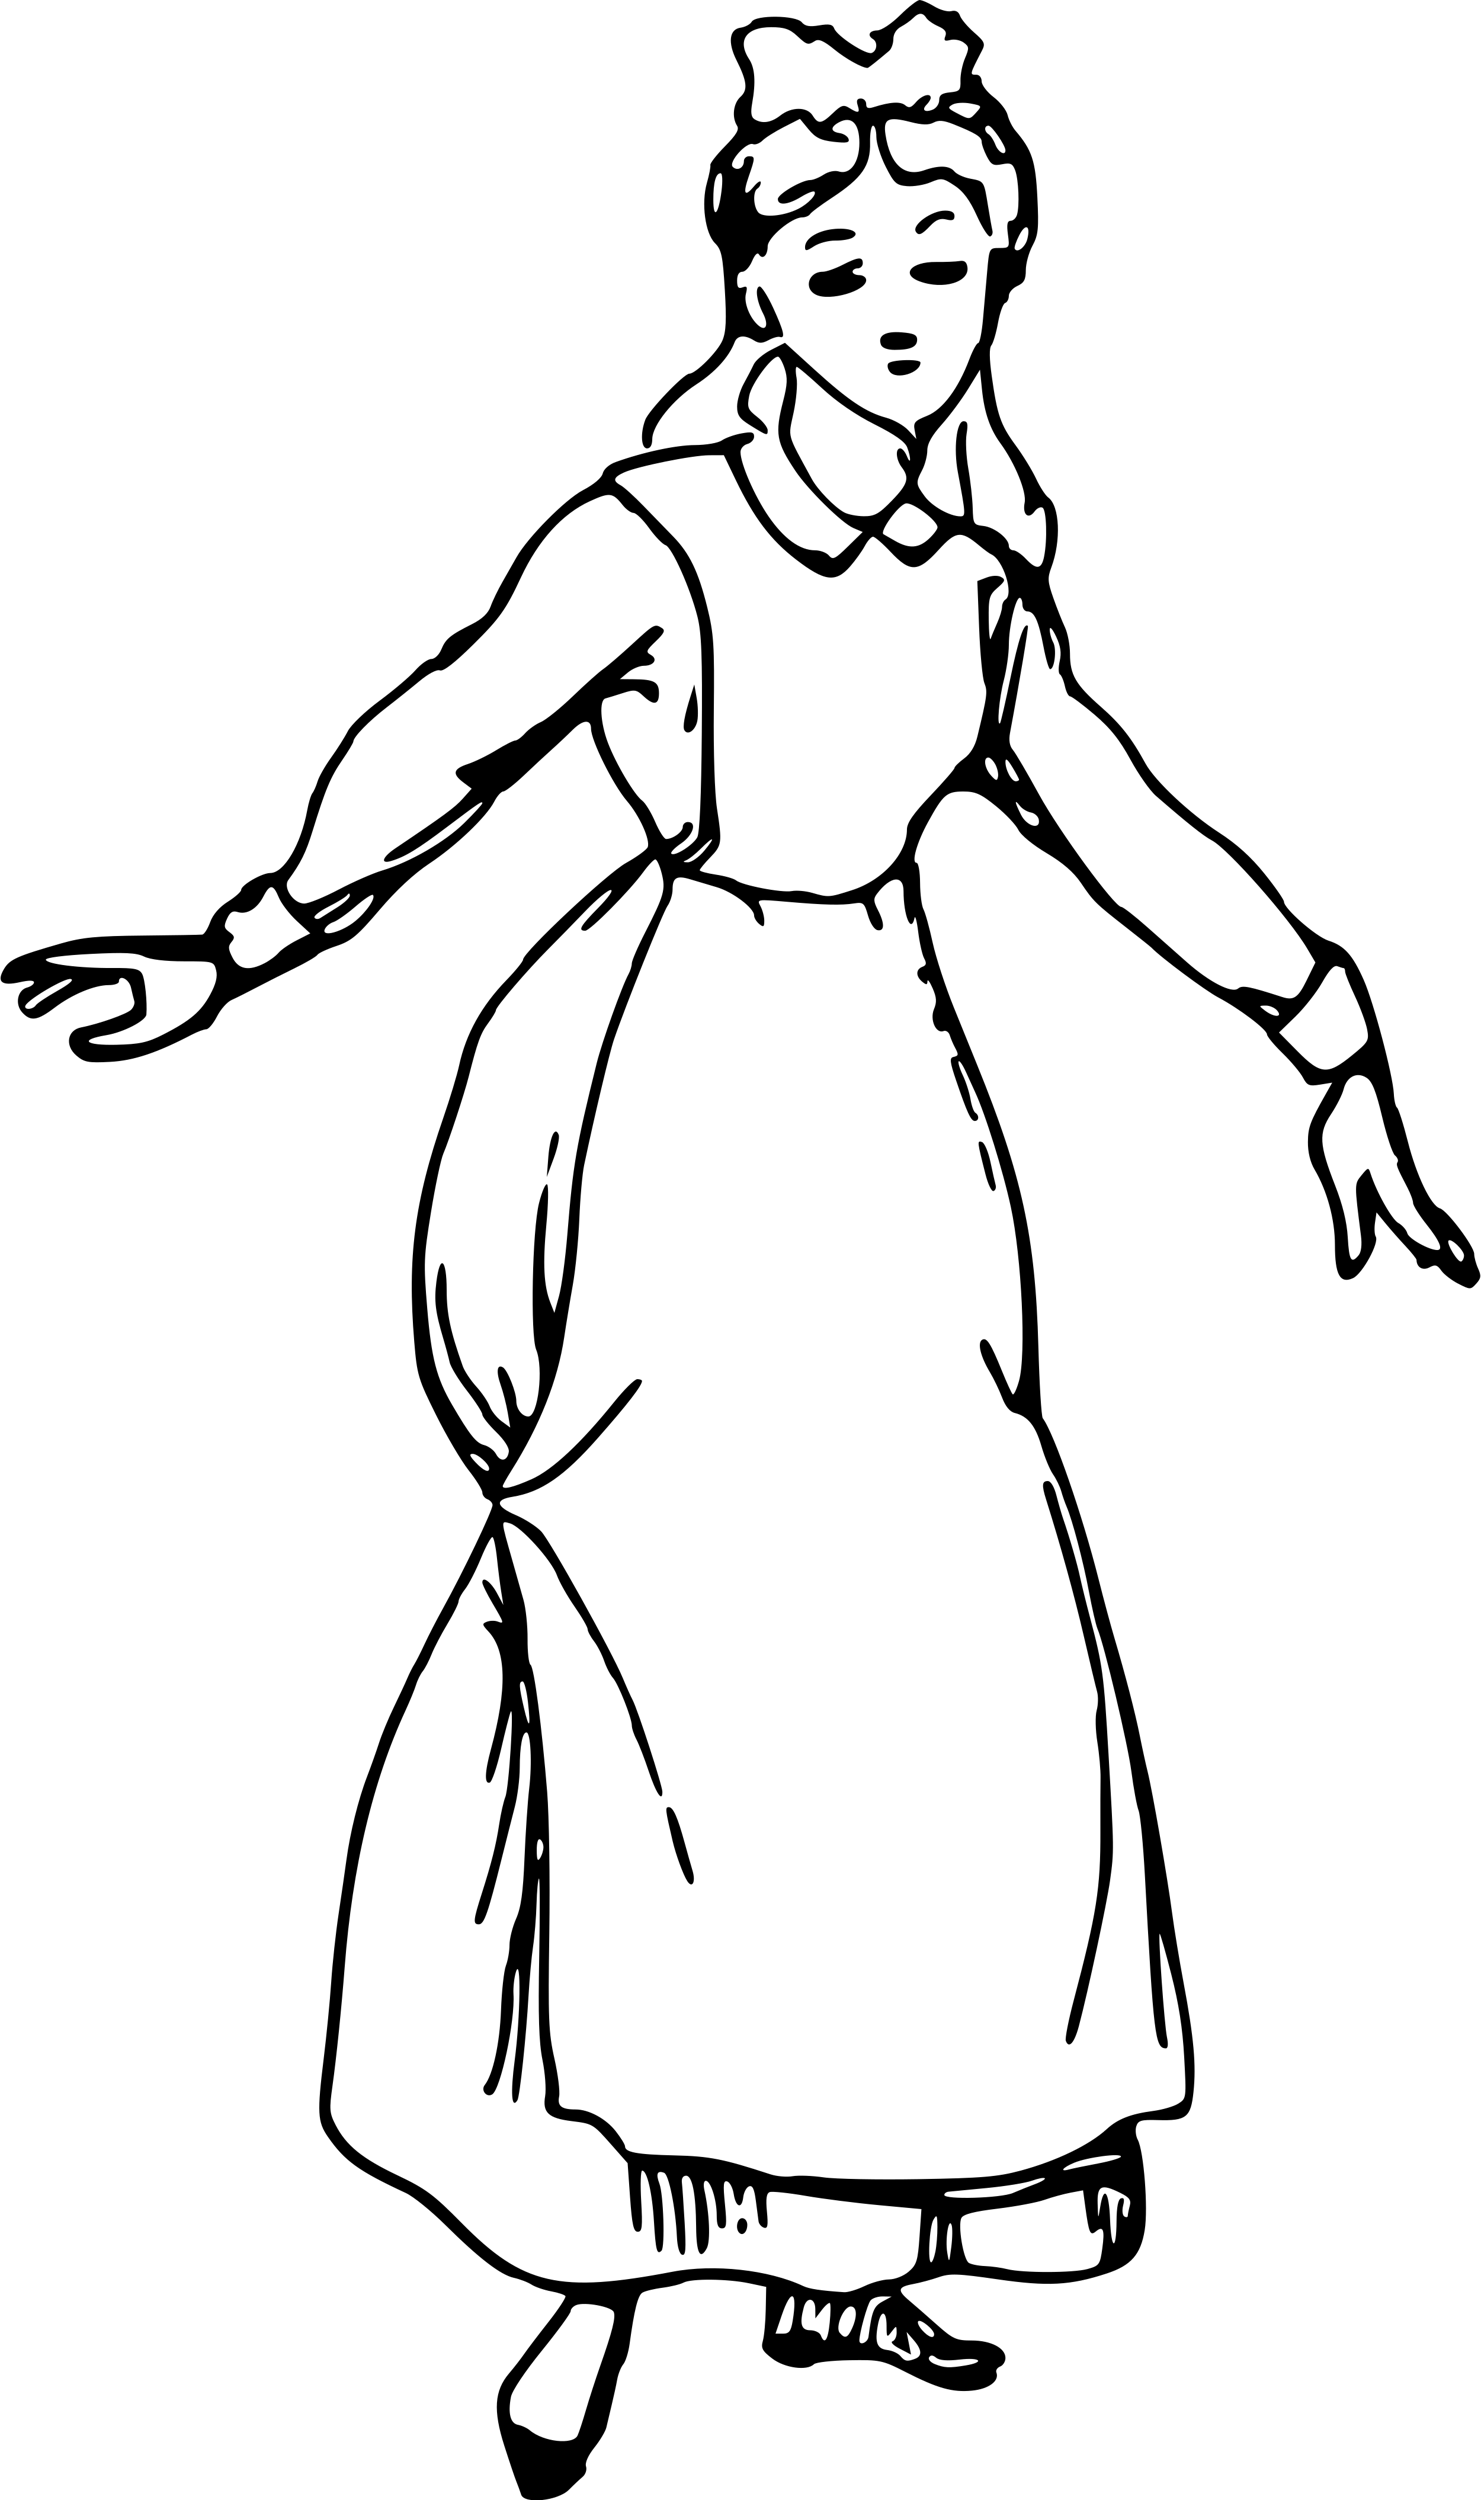 <?xml version="1.0" encoding="UTF-8" standalone="no"?>
<!-- Created with Inkscape (http://www.inkscape.org/) -->

<svg
   xmlns:dc="http://purl.org/dc/elements/1.1/"
   xmlns:cc="http://creativecommons.org/ns#"
   xmlns:rdf="http://www.w3.org/1999/02/22-rdf-syntax-ns#"
   xmlns:svg="http://www.w3.org/2000/svg"
   xmlns="http://www.w3.org/2000/svg"
   xmlns:sodipodi="http://sodipodi.sourceforge.net/DTD/sodipodi-0.dtd"
   xmlns:inkscape="http://www.inkscape.org/namespaces/inkscape"
   id="svg3336"
   version="1.1"
   inkscape:version="0.91 r13725"
   width="408.75"
   height="690"
   viewBox="0 0 408.75 690"
   sodipodi:docname="ComicCharacter338.svg">
  <defs
     id="defs3340" />
  <sodipodi:namedview
     pagecolor="#ffffff"
     bordercolor="#666666"
     borderopacity="1"
     objecttolerance="10"
     gridtolerance="10"
     guidetolerance="10"
     inkscape:pageopacity="0"
     inkscape:pageshadow="2"
     inkscape:window-width="1600"
     inkscape:window-height="837"
     id="namedview3338"
     showgrid="false"
     inkscape:zoom="0.97101449"
     inkscape:cx="204.375"
     inkscape:cy="345"
     inkscape:window-x="-8"
     inkscape:window-y="-8"
     inkscape:window-maximized="1"
     inkscape:current-layer="svg3336" />
  <path
     style="fill:#000000"
     d="m 143.836,688.474 c -0.313,-0.966 -0.913,-2.599 -1.334,-3.631 -0.421,-1.031 -1.92,-5.485 -3.33,-9.898 -3.087,-9.66 -2.722,-15.147 1.323,-19.907 1.406,-1.654 3.278,-4.062 4.161,-5.351 0.883,-1.289 3.902,-5.266 6.709,-8.837 2.807,-3.571 4.918,-6.793 4.692,-7.159 -0.227,-0.367 -1.999,-0.956 -3.938,-1.311 -1.939,-0.354 -4.376,-1.191 -5.415,-1.858 -1.039,-0.668 -3.231,-1.509 -4.871,-1.869 -3.694,-0.811 -9.691,-5.436 -18.943,-14.609 -3.911,-3.877 -8.798,-7.833 -10.86,-8.791 -13.077,-6.073 -16.891,-8.824 -21.547,-15.543 -2.845,-4.106 -2.98,-6.653 -1.139,-21.585 0.795,-6.445 1.725,-15.938 2.068,-21.094 0.343,-5.156 1.259,-13.594 2.037,-18.75 0.778,-5.156 1.754,-11.906 2.169,-15 1.01,-7.526 3.279,-16.674 5.696,-22.969 1.089,-2.836 2.579,-7.03 3.31,-9.319 0.732,-2.29 2.568,-6.719 4.082,-9.844 1.514,-3.124 3.196,-6.736 3.739,-8.025 0.543,-1.289 1.391,-2.977 1.885,-3.75 0.494,-0.773 1.778,-3.305 2.853,-5.625 1.075,-2.32 3.359,-6.75 5.075,-9.844 5.509,-9.935 13.679,-26.968 13.679,-28.52 0,-0.589 -0.633,-1.313 -1.406,-1.61 -0.773,-0.297 -1.406,-1.14 -1.406,-1.873 0,-0.733 -1.697,-3.481 -3.771,-6.105 -2.074,-2.624 -6.121,-9.493 -8.993,-15.265 -4.946,-9.94 -5.264,-11.009 -6.031,-20.279 -1.931,-23.322 0.067,-38.714 8.005,-61.694 1.847,-5.346 3.82,-11.873 4.384,-14.504 1.858,-8.665 6.163,-16.434 13.038,-23.531 2.528,-2.61 4.601,-5.166 4.608,-5.682 0.026,-2.027 23.152,-23.731 28.442,-26.692 3.004,-1.682 5.686,-3.643 5.96,-4.357 0.76,-1.981 -2.247,-8.651 -5.74,-12.732 -3.828,-4.473 -9.901,-16.706 -9.901,-19.946 0,-2.668 -2.184,-2.545 -5.038,0.283 -1.612,1.598 -4.25,4.08 -5.861,5.518 -1.612,1.437 -5.037,4.617 -7.613,7.066 -2.575,2.449 -5.148,4.453 -5.717,4.453 -0.569,0 -1.681,1.249 -2.471,2.776 -2.199,4.252 -10.533,12.213 -17.896,17.096 -4.302,2.853 -9.133,7.34 -13.769,12.791 -6.104,7.177 -7.829,8.625 -11.878,9.97 -2.605,0.865 -4.983,1.972 -5.285,2.461 -0.302,0.488 -3.154,2.161 -6.339,3.717 -3.185,1.556 -7.9,3.942 -10.478,5.301 -2.578,1.36 -5.675,2.911 -6.882,3.447 -1.207,0.536 -3.008,2.57 -4.003,4.52 -0.995,1.95 -2.328,3.549 -2.962,3.552 -0.634,0.003 -2.418,0.666 -3.965,1.474 -9.689,5.057 -16.091,7.186 -22.625,7.524 -6.019,0.311 -7.114,0.103 -9.282,-1.762 -3.206,-2.758 -2.49,-6.998 1.307,-7.745 4.986,-0.981 12.61,-3.672 13.814,-4.876 0.68,-0.68 1.079,-1.752 0.887,-2.382 -0.193,-0.63 -0.605,-2.305 -0.916,-3.723 -0.522,-2.381 -3.342,-3.766 -3.342,-1.641 0,0.516 -1.257,0.938 -2.794,0.938 -3.963,0 -10.113,2.565 -14.938,6.231 -4.755,3.612 -6.62,3.884 -8.953,1.306 C 4.056,277.123 4.825,273.24 7.49,272.544 8.527,272.272 9.375,271.634 9.375,271.125 c 0,-0.601 -1.367,-0.619 -3.899,-0.05 -5.05,1.135 -6.501,-0.089 -4.354,-3.672 1.588,-2.65 3.567,-3.534 15.753,-7.034 5.789,-1.663 9.763,-2.045 22.5,-2.164 8.508,-0.079 15.911,-0.2 16.452,-0.269 0.541,-0.069 1.523,-1.617 2.182,-3.44 0.761,-2.105 2.541,-4.163 4.876,-5.637 2.022,-1.277 3.677,-2.744 3.677,-3.261 0,-1.338 5.724,-4.654 8.04,-4.658 3.827,-0.007 8.488,-7.937 10.197,-17.347 0.375,-2.062 1.013,-4.172 1.42,-4.688 0.406,-0.516 1.055,-1.992 1.441,-3.281 0.386,-1.289 2.071,-4.242 3.743,-6.562 1.673,-2.32 3.744,-5.598 4.602,-7.284 0.864,-1.696 4.765,-5.434 8.733,-8.369 3.945,-2.917 8.403,-6.706 9.908,-8.42 1.505,-1.714 3.484,-3.116 4.4,-3.116 0.94,0 2.139,-1.146 2.755,-2.634 1.219,-2.942 2.428,-3.94 8.46,-6.982 2.831,-1.428 4.486,-3.004 5.162,-4.914 0.547,-1.547 2.047,-4.642 3.333,-6.877 1.286,-2.236 2.991,-5.228 3.788,-6.65 3.066,-5.467 13.479,-15.982 18.356,-18.535 3.026,-1.584 5.141,-3.377 5.453,-4.622 0.302,-1.204 1.756,-2.484 3.563,-3.136 7.504,-2.708 16.629,-4.668 21.828,-4.689 3.192,-0.013 6.455,-0.576 7.5,-1.295 1.017,-0.7 3.431,-1.563 5.365,-1.917 2.895,-0.53 3.516,-0.373 3.516,0.892 0,0.845 -0.844,1.757 -1.875,2.027 -1.031,0.27 -1.875,1.269 -1.875,2.221 0,3.244 3.924,12.228 7.785,17.823 4.183,6.062 8.623,9.29 12.779,9.29 1.454,0 3.186,0.653 3.849,1.452 1.057,1.274 1.701,0.965 5.259,-2.527 l 4.054,-3.979 -2.566,-1.091 c -3.176,-1.351 -12.524,-10.562 -16,-15.765 -5.294,-7.926 -5.699,-10.238 -3.379,-19.295 1.17,-4.566 1.25,-6.393 0.396,-8.982 -0.59,-1.787 -1.413,-3.25 -1.828,-3.25 -1.817,0 -7.324,7.48 -7.946,10.794 -0.61,3.25 -0.407,3.785 2.213,5.835 1.586,1.241 2.884,2.894 2.884,3.673 0,1.603 -0.1,1.574 -4.922,-1.425 -2.857,-1.777 -3.515,-2.741 -3.514,-5.141 8.1e-4,-1.625 0.815,-4.431 1.81,-6.236 0.995,-1.805 2.243,-4.213 2.773,-5.352 0.531,-1.139 2.689,-2.95 4.795,-4.025 l 3.831,-1.954 8.16,7.414 c 9.342,8.488 14.232,11.772 19.741,13.255 2.132,0.574 4.884,2.131 6.116,3.46 l 2.24,2.416 -0.462,-2.417 c -0.405,-2.119 0.019,-2.609 3.44,-3.978 4.288,-1.716 8.602,-7.494 11.658,-15.615 0.922,-2.449 2.015,-4.453 2.43,-4.453 0.415,0 1.013,-2.953 1.329,-6.562 0.316,-3.609 0.833,-9.516 1.149,-13.125 0.573,-6.549 0.58,-6.562 3.405,-6.562 2.761,0 2.818,-0.092 2.327,-3.75 -0.37,-2.756 -0.171,-3.75 0.751,-3.75 0.69,0 1.478,-0.738 1.751,-1.641 0.751,-2.475 0.451,-9.786 -0.504,-12.301 -0.706,-1.858 -1.3,-2.131 -3.626,-1.666 -2.39,0.478 -2.982,0.17 -4.199,-2.184 -0.779,-1.507 -1.417,-3.323 -1.417,-4.035 0,-1.344 -1.709,-2.401 -7.819,-4.838 -2.676,-1.067 -4.078,-1.18 -5.458,-0.442 -1.334,0.714 -3.128,0.669 -6.357,-0.159 -6.242,-1.6 -7.587,-0.909 -6.9,3.544 1.254,8.13 5.148,11.699 10.665,9.776 4.12,-1.436 6.98,-1.324 8.35,0.327 0.631,0.76 2.585,1.651 4.344,1.981 3.884,0.729 3.806,0.61 4.92,7.487 0.495,3.056 1.044,6.137 1.219,6.846 0.175,0.709 -0.103,1.441 -0.619,1.626 -0.516,0.185 -2.169,-2.389 -3.674,-5.722 -1.943,-4.302 -3.726,-6.715 -6.151,-8.319 -3.195,-2.114 -3.621,-2.173 -6.617,-0.914 -1.761,0.74 -4.688,1.221 -6.505,1.068 -2.962,-0.25 -3.57,-0.805 -5.882,-5.368 -1.418,-2.799 -2.578,-6.491 -2.578,-8.203 0,-1.712 -0.414,-3.113 -0.921,-3.113 -0.506,0 -0.873,2.1 -0.816,4.666 0.144,6.384 -2.198,9.751 -10.644,15.302 -2.942,1.934 -5.604,3.927 -5.915,4.43 C 223.269,59.588 222.279,60 221.379,60 c -2.891,0 -9.504,5.563 -9.504,7.995 0,2.512 -1.418,3.816 -2.408,2.215 -0.406,-0.658 -1.138,0.061 -1.895,1.86 C 206.895,73.681 205.687,75 204.889,75 c -0.939,0 -1.452,0.863 -1.452,2.444 0,1.862 0.36,2.306 1.511,1.864 1.224,-0.47 1.398,-0.131 0.918,1.783 -0.622,2.479 1.101,6.78 3.52,8.788 2.075,1.722 2.806,-0.297 1.219,-3.368 -1.759,-3.403 -2.264,-7.032 -1.038,-7.452 0.535,-0.183 2.279,2.52 3.875,6.007 2.928,6.398 3.388,8.461 1.766,7.92 -0.487,-0.162 -1.884,0.239 -3.105,0.893 -1.739,0.931 -2.61,0.944 -4.024,0.061 -2.554,-1.595 -4.598,-1.398 -5.329,0.514 -1.558,4.067 -5.354,8.247 -10.57,11.636 -6.419,4.171 -12.123,11.247 -12.157,15.083 -0.015,1.656 -0.526,2.578 -1.429,2.578 -1.643,0 -1.904,-4.193 -0.494,-7.903 0.993,-2.611 10.657,-12.722 12.159,-12.722 1.781,0 7.844,-6.093 9.134,-9.18 0.998,-2.39 1.151,-5.638 0.654,-13.944 -0.563,-9.424 -0.916,-11.097 -2.718,-12.899 -2.715,-2.715 -3.824,-11.021 -2.222,-16.632 0.638,-2.235 1.063,-4.448 0.945,-4.918 -0.119,-0.47 1.69,-2.79 4.02,-5.156 3.198,-3.248 4.018,-4.647 3.346,-5.708 -1.482,-2.342 -1.029,-6.172 0.941,-7.955 2.102,-1.903 1.844,-4.266 -1.111,-10.163 -2.42,-4.83 -1.957,-8.498 1.126,-8.925 1.289,-0.179 2.681,-0.917 3.093,-1.641 1.1,-1.93 12.202,-1.813 13.827,0.145 0.9,1.084 2.138,1.305 4.8,0.855 2.797,-0.472 3.713,-0.278 4.159,0.884 0.812,2.115 8.804,7.314 10.338,6.725 1.491,-0.572 1.708,-2.989 0.344,-3.832 -1.653,-1.021 -1.004,-2.342 1.172,-2.386 1.199,-0.024 3.929,-1.841 6.328,-4.211 2.32,-2.293 4.736,-4.172 5.368,-4.176 0.632,-0.004 2.458,0.788 4.057,1.761 1.599,0.973 3.714,1.557 4.699,1.3 1.182,-0.309 1.998,0.126 2.4,1.279 0.335,0.961 2.084,3.034 3.886,4.607 2.877,2.511 3.147,3.111 2.215,4.922 -3.514,6.821 -3.498,6.75 -1.531,6.75 0.773,0 1.406,0.822 1.406,1.827 0,1.005 1.482,2.958 3.294,4.34 1.812,1.382 3.554,3.618 3.873,4.97 0.319,1.352 1.299,3.301 2.18,4.332 4.555,5.337 5.531,8.314 6.026,18.385 0.425,8.637 0.251,10.352 -1.349,13.338 -1.01,1.884 -1.836,4.913 -1.836,6.731 0,2.615 -0.489,3.528 -2.344,4.373 -1.289,0.587 -2.344,1.809 -2.344,2.714 0,0.906 -0.463,1.801 -1.028,1.989 -0.566,0.189 -1.447,2.649 -1.958,5.469 -0.511,2.819 -1.341,5.623 -1.843,6.231 -0.595,0.719 -0.559,3.654 0.102,8.408 1.498,10.772 2.438,13.508 6.577,19.139 2.061,2.804 4.612,6.961 5.67,9.238 1.057,2.277 2.563,4.608 3.347,5.181 3.184,2.328 3.611,11.946 0.859,19.312 -1.088,2.912 -1.02,3.95 0.557,8.438 0.989,2.814 2.427,6.446 3.196,8.071 0.769,1.625 1.398,4.915 1.398,7.312 0,5.834 1.567,8.532 8.485,14.609 5.519,4.848 8.444,8.567 12.386,15.749 2.622,4.778 12.269,13.825 20.244,18.985 4.916,3.181 8.857,6.742 12.556,11.346 2.965,3.69 5.391,7.181 5.391,7.756 0,1.911 8.852,9.65 12.284,10.74 4.383,1.391 6.681,3.956 9.733,10.861 2.763,6.25 8.061,26.303 8.299,31.406 0.084,1.805 0.486,3.528 0.893,3.829 0.407,0.301 1.749,4.52 2.981,9.375 2.379,9.374 6.387,17.712 8.851,18.412 1.995,0.567 9.458,10.492 9.458,12.579 0,0.91 0.489,2.728 1.086,4.039 0.895,1.965 0.806,2.693 -0.506,4.143 -1.547,1.709 -1.687,1.711 -4.953,0.045 -1.849,-0.943 -3.967,-2.578 -4.706,-3.633 -1.109,-1.583 -1.685,-1.738 -3.283,-0.882 -1.826,0.977 -3.509,-0.002 -3.561,-2.072 -0.007,-0.315 -1.385,-2.039 -3.061,-3.832 -1.676,-1.793 -4.156,-4.614 -5.512,-6.269 l -2.465,-3.009 -0.416,2.835 c -0.229,1.559 -0.139,3.284 0.201,3.833 1.035,1.675 -3.671,10.295 -6.266,11.478 -3.599,1.64 -4.995,-0.926 -4.995,-9.183 0,-6.995 -2.137,-14.891 -5.633,-20.817 -1.178,-1.997 -1.85,-4.786 -1.822,-7.563 0.042,-4.128 0.572,-5.548 4.972,-13.326 l 1.736,-3.069 -3.383,0.549 c -2.984,0.484 -3.539,0.252 -4.708,-1.971 -0.729,-1.386 -3.257,-4.401 -5.619,-6.7 -2.362,-2.299 -4.294,-4.638 -4.294,-5.198 0,-1.326 -7.655,-7.125 -13.472,-10.206 -3.585,-1.899 -15.885,-11.067 -18.403,-13.718 -0.258,-0.271 -3.422,-2.8 -7.031,-5.62 -8.439,-6.593 -8.977,-7.123 -12.455,-12.271 -1.988,-2.942 -5.009,-5.56 -9.484,-8.219 -3.801,-2.258 -7.079,-4.96 -7.783,-6.414 -0.668,-1.382 -3.446,-4.328 -6.172,-6.546 -4.131,-3.362 -5.63,-4.034 -8.995,-4.034 -4.618,0 -5.574,0.827 -9.755,8.438 -3.094,5.632 -4.673,11.25 -3.161,11.25 0.515,0 0.948,2.501 0.963,5.559 0.015,3.057 0.436,6.327 0.936,7.266 0.5,0.939 1.644,5.082 2.542,9.207 0.898,4.125 3.513,12.141 5.811,17.812 2.299,5.672 5.208,12.844 6.466,15.938 12.418,30.555 16.062,47.336 16.897,77.812 0.282,10.312 0.827,19.172 1.211,19.688 3.161,4.245 10.952,26.725 15.434,44.531 1.363,5.414 3.293,12.586 4.289,15.938 3.089,10.394 5.799,20.832 7.061,27.188 0.665,3.352 1.632,7.781 2.149,9.844 1.324,5.286 5.505,29.405 6.744,38.906 0.571,4.383 2.029,13.242 3.239,19.688 2.771,14.761 3.46,22.418 2.683,29.845 -0.734,7.025 -1.968,7.999 -9.83,7.763 -4.61,-0.138 -5.447,0.101 -5.956,1.705 -0.326,1.026 -0.147,2.698 0.398,3.716 1.686,3.15 2.904,18.929 1.926,24.94 -1.1,6.76 -3.753,9.781 -10.531,11.993 -10.021,3.271 -16.192,3.601 -29.991,1.604 -11.05,-1.599 -13.251,-1.679 -16.357,-0.594 -1.974,0.69 -5.171,1.546 -7.105,1.902 -4.169,0.769 -4.381,1.725 -1.008,4.554 1.379,1.157 4.759,4.107 7.51,6.556 4.558,4.058 5.42,4.453 9.713,4.453 5.314,0 9.332,2.077 9.332,4.825 0,0.988 -0.657,2.049 -1.46,2.357 -0.803,0.308 -1.272,1.051 -1.042,1.65 0.895,2.334 -2.099,4.56 -6.731,5.005 -5.422,0.521 -9.482,-0.622 -18.423,-5.185 -6.254,-3.192 -6.978,-3.342 -15.407,-3.203 -4.864,0.08 -9.273,0.575 -9.797,1.099 -1.893,1.893 -8.061,1.06 -11.483,-1.55 -2.77,-2.113 -3.176,-2.879 -2.606,-4.922 0.371,-1.331 0.728,-5.221 0.794,-8.645 l 0.12,-6.225 -4.717,-0.995 c -5.865,-1.237 -15.995,-1.335 -18.122,-0.176 -0.877,0.478 -3.493,1.113 -5.813,1.413 -2.32,0.299 -4.806,0.91 -5.525,1.358 -1.244,0.775 -2.252,4.824 -3.516,14.131 -0.315,2.32 -1.101,4.852 -1.746,5.625 -0.645,0.773 -1.401,2.672 -1.679,4.219 -0.278,1.547 -0.966,4.711 -1.528,7.031 -0.562,2.32 -1.22,5.098 -1.462,6.173 -0.242,1.075 -1.722,3.567 -3.29,5.54 -1.755,2.208 -2.648,4.22 -2.325,5.238 0.293,0.922 -0.134,2.203 -0.966,2.898 -0.819,0.685 -2.494,2.263 -3.722,3.507 -3.064,3.104 -12.346,4.065 -13.219,1.369 z m 15.563,-16.287 c 0.375,-0.773 1.416,-3.938 2.314,-7.031 0.898,-3.094 2.672,-8.578 3.943,-12.188 3.331,-9.458 4.317,-13.373 3.746,-14.861 -0.567,-1.479 -7.935,-2.867 -10.333,-1.947 -0.863,0.331 -1.569,1.095 -1.569,1.697 0,0.602 -3.582,5.514 -7.96,10.915 -4.666,5.756 -8.191,11.03 -8.519,12.744 -0.865,4.525 -0.157,7.328 1.947,7.71 1.031,0.187 2.508,0.875 3.281,1.528 3.761,3.175 11.876,4.059 13.149,1.432 z m 107.086,-19.352 c 5.505,-0.91 4.115,-2.298 -1.626,-1.623 -3.411,0.401 -5.591,0.231 -6.479,-0.506 -0.921,-0.764 -1.529,-0.802 -1.95,-0.119 -0.337,0.545 0.364,1.383 1.557,1.861 2.665,1.069 4.005,1.13 8.498,0.387 z m -13.905,-1.842 c 2.012,-0.772 1.864,-2.534 -0.437,-5.186 l -1.92,-2.213 0.604,3.117 0.604,3.117 -3.137,-1.628 c -1.725,-0.895 -2.61,-1.806 -1.965,-2.024 0.645,-0.218 1.158,-1.31 1.142,-2.427 -0.029,-1.988 -0.059,-1.992 -1.406,-0.211 -1.29,1.706 -1.376,1.603 -1.376,-1.641 0,-4.343 -1.59,-4.525 -2.388,-0.273 -0.911,4.858 -0.262,6.619 2.562,6.946 1.376,0.16 3.006,0.898 3.622,1.641 1.24,1.494 1.907,1.622 4.096,0.782 z m -12.876,-6.071 c 0.911,-7.039 1.458,-8.42 3.853,-9.72 l 2.537,-1.377 -2.463,-0.037 c -1.355,-0.021 -2.876,0.49 -3.38,1.134 -0.901,1.151 -3.063,8.944 -3.063,11.04 0,1.518 2.308,0.564 2.516,-1.04 z m -10.706,-3.907 c 0.267,-2.707 0.292,-5.127 0.055,-5.377 -0.237,-0.25 -1.236,0.594 -2.22,1.875 l -1.79,2.33 -0.021,-2.578 c -0.025,-3.145 -2.37,-3.49 -3.18,-0.469 -1.221,4.557 -0.722,6.328 1.782,6.328 1.305,0 2.616,0.633 2.913,1.406 1.039,2.708 1.98,1.364 2.461,-3.516 z m 6.165,1.597 c 1.523,-3.344 1.361,-6.05 -0.364,-6.05 -1.964,0 -4.347,5.692 -3.041,7.266 1.429,1.723 2.19,1.451 3.405,-1.216 z m 22.65,1.596 c 0,-1.244 -3.691,-4.266 -4.375,-3.583 -0.337,0.337 0.152,1.46 1.089,2.494 1.769,1.954 3.286,2.457 3.286,1.089 z m -39.039,-3.661 c 1.387,-8.394 -0.428,-9.209 -3.077,-1.382 l -1.658,4.898 2.077,0 c 1.672,0 2.19,-0.686 2.658,-3.516 z m 19.82,-9.609 c 2.062,-0.996 5.098,-1.826 6.745,-1.843 1.723,-0.018 4.043,-0.934 5.464,-2.156 2.18,-1.875 2.53,-3.012 2.988,-9.689 l 0.518,-7.565 -11.608,-1.074 c -6.384,-0.591 -15.533,-1.751 -20.331,-2.579 -4.798,-0.828 -9.275,-1.293 -9.948,-1.035 -0.879,0.337 -1.092,1.85 -0.755,5.358 0.374,3.898 0.206,4.801 -0.833,4.455 -0.717,-0.239 -1.382,-1.032 -1.478,-1.762 -0.096,-0.731 -0.435,-3.311 -0.753,-5.733 -0.424,-3.228 -0.926,-4.271 -1.88,-3.905 -0.716,0.275 -1.432,1.624 -1.59,2.998 -0.391,3.383 -2.054,2.811 -2.633,-0.905 -0.258,-1.655 -1.056,-3.203 -1.774,-3.441 -1.073,-0.355 -1.188,0.756 -0.646,6.254 0.563,5.714 0.446,6.685 -0.804,6.685 -1.072,0 -1.463,-0.964 -1.463,-3.61 0,-4.268 -1.662,-9.515 -3.014,-9.515 -0.554,0 -0.718,1.083 -0.39,2.578 1.407,6.419 1.723,14.057 0.664,16.035 -1.829,3.418 -2.883,1.348 -2.94,-5.778 -0.074,-9.214 -1.053,-14.242 -2.774,-14.242 -0.842,0 -1.3,0.74 -1.162,1.875 0.126,1.031 0.469,6.032 0.762,11.113 0.426,7.385 0.286,9.157 -0.697,8.833 -0.752,-0.248 -1.313,-2.199 -1.443,-5.02 -0.361,-7.855 -2.209,-17.099 -3.519,-17.602 -1.901,-0.73 -2.339,0.274 -1.305,2.993 1.124,2.956 1.581,17.489 0.582,18.501 -1.258,1.275 -1.608,-0.077 -2.09,-8.067 -0.479,-7.959 -1.889,-14.033 -3.256,-14.033 -0.411,0 -0.531,3.797 -0.266,8.438 0.408,7.16 0.264,8.438 -0.954,8.438 -1.149,0 -1.57,-1.887 -2.113,-9.465 l -0.677,-9.465 -4.262,-4.832 c -5.359,-6.076 -5.291,-6.035 -11.265,-6.782 -6.351,-0.794 -8.002,-2.368 -7.236,-6.899 0.319,-1.89 -0.01,-6.368 -0.733,-9.95 -0.986,-4.889 -1.212,-12.006 -0.906,-28.545 0.224,-12.117 0.191,-21.817 -0.073,-21.555 -0.264,0.262 -0.564,3.426 -0.666,7.031 -0.102,3.605 -0.531,8.876 -0.955,11.712 -0.423,2.836 -0.986,8.953 -1.251,13.594 -0.631,11.079 -2.406,27.782 -3.066,28.85 -1.626,2.631 -1.941,-2.015 -0.749,-11.046 1.559,-11.809 1.798,-29.046 0.337,-24.366 -0.483,1.547 -0.787,4.289 -0.677,6.094 0.46,7.5 -3.519,26.256 -5.879,27.714 -1.553,0.96 -3.21,-1.137 -2.053,-2.597 2.27,-2.862 4.146,-11.482 4.487,-20.622 0.199,-5.341 0.809,-10.885 1.355,-12.321 0.546,-1.436 0.992,-4.006 0.992,-5.711 0,-1.706 0.814,-4.948 1.808,-7.205 1.37,-3.11 1.935,-7.168 2.332,-16.76 0.288,-6.961 0.871,-15.609 1.296,-19.219 0.825,-7.008 0.41,-15.469 -0.759,-15.469 -1.126,0 -1.838,3.763 -1.852,9.782 -0.007,3.06 -0.622,7.911 -1.367,10.781 -0.745,2.87 -2.409,9.437 -3.698,14.593 -3.7,14.799 -4.756,17.812 -6.239,17.812 -1.638,0 -1.533,-1.1 0.807,-8.438 2.733,-8.57 3.986,-13.56 4.829,-19.219 0.422,-2.836 1.187,-6.218 1.699,-7.516 1.006,-2.55 2.456,-25.705 1.471,-23.488 -0.327,0.737 -1.513,5.352 -2.635,10.256 -1.122,4.904 -2.538,9.083 -3.147,9.286 -1.504,0.501 -1.387,-2.899 0.317,-9.162 4.523,-16.627 4.298,-27.228 -0.69,-32.554 -1.745,-1.863 -1.788,-2.148 -0.406,-2.678 0.851,-0.326 2.179,-0.351 2.953,-0.054 1.903,0.73 1.827,0.457 -1.406,-5.027 -1.547,-2.624 -2.812,-5.208 -2.812,-5.744 0,-1.921 2.376,-0.177 4.071,2.988 l 1.727,3.225 -0.6,-3.75 c -0.33,-2.062 -0.851,-6.188 -1.157,-9.167 -0.306,-2.979 -0.85,-5.599 -1.21,-5.821 -0.36,-0.222 -1.803,2.393 -3.207,5.812 -1.404,3.419 -3.37,7.256 -4.37,8.526 -0.999,1.27 -1.817,2.805 -1.817,3.41 0,0.605 -1.382,3.396 -3.071,6.202 -1.689,2.806 -3.657,6.578 -4.373,8.382 -0.716,1.805 -1.816,3.914 -2.443,4.688 -0.628,0.773 -1.461,2.461 -1.851,3.75 -0.391,1.289 -1.688,4.453 -2.882,7.031 -9.076,19.588 -14.673,43.163 -16.804,70.781 -0.884,11.46 -2.305,25.291 -3.379,32.903 -0.912,6.461 -0.83,7.462 0.88,10.781 2.908,5.644 7.342,9.247 17.049,13.855 7.836,3.719 9.977,5.313 17.812,13.263 16.785,17.03 26.87,19.347 58.125,13.358 11.44,-2.192 26.567,-0.53 36.094,3.966 1.651,0.779 4.804,1.251 11.25,1.683 1.031,0.069 3.562,-0.689 5.625,-1.686 z m -34.557,-14.713 c -1.159,-1.159 -0.584,-4.037 0.807,-4.037 0.773,0 1.406,0.819 1.406,1.82 0,1.957 -1.236,3.195 -2.213,2.217 z m 96.112,10 c 3.232,-0.898 3.468,-1.226 4.081,-5.68 0.715,-5.199 0.262,-6.39 -1.785,-4.691 -1.564,1.298 -1.915,0.477 -2.906,-6.804 l -0.619,-4.544 -3.445,0.646 c -1.894,0.355 -5.132,1.242 -7.195,1.972 -2.062,0.729 -7.892,1.826 -12.954,2.438 -6.534,0.789 -9.429,1.535 -9.98,2.572 -1.037,1.953 0.525,11.424 2.043,12.388 0.662,0.42 2.68,0.82 4.484,0.889 1.805,0.069 4.547,0.447 6.094,0.841 4.223,1.075 18.277,1.058 22.18,-0.026 z m -41.985,-4.779 c 0.322,-1.611 0.573,-4.67 0.557,-6.797 -0.025,-3.359 -0.169,-3.624 -1.1,-2.02 -1.121,1.932 -1.646,11.747 -0.629,11.746 0.322,-10e-5 0.85,-1.319 1.172,-2.93 z m 4.468,-7.383 c -0.818,-2.218 -1.793,3.983 -1.197,7.609 0.497,3.026 0.549,2.956 1.119,-1.515 0.328,-2.578 0.364,-5.32 0.079,-6.094 z m 45.53,-1.09 c 0.027,-3.867 0.445,-5.997 1.228,-6.258 0.848,-0.283 1.015,0.292 0.583,2.013 -0.332,1.325 -0.181,2.67 0.336,2.99 0.518,0.32 0.947,0.24 0.954,-0.177 0.007,-0.417 0.254,-1.659 0.55,-2.759 0.423,-1.575 -0.109,-2.322 -2.501,-3.516 -5.365,-2.676 -6.518,-2.144 -6.366,2.938 0.133,4.449 0.134,4.45 0.703,0.906 0.987,-6.138 2.43,-4.364 2.719,3.343 0.324,8.603 1.735,9.012 1.794,0.52 z m -28.584,-7.738 c 1.693,-0.731 4.463,-1.842 6.156,-2.47 1.692,-0.628 2.874,-1.344 2.626,-1.592 -0.248,-0.248 -1.844,0.055 -3.546,0.673 -1.702,0.618 -7.313,1.528 -12.47,2.021 -5.156,0.493 -9.902,0.95 -10.547,1.016 -0.645,0.065 -1.172,0.47 -1.172,0.9 0,1.341 15.623,0.889 18.953,-0.547 z m 2.113,-6.166 c 9.85,-2.655 18.956,-7.046 23.759,-11.456 3.059,-2.809 6.632,-4.206 12.831,-5.015 2.578,-0.337 5.697,-1.249 6.931,-2.026 2.226,-1.403 2.239,-1.504 1.623,-12.789 -0.438,-8.018 -1.488,-14.768 -3.559,-22.872 -1.616,-6.324 -3.064,-11.372 -3.218,-11.218 -0.448,0.448 1.307,25.223 2.024,28.575 0.394,1.845 0.281,3.047 -0.288,3.047 -2.992,0 -3.39,-3.272 -5.815,-47.812 -0.463,-8.508 -1.243,-16.523 -1.732,-17.812 -0.489,-1.289 -1.385,-6.141 -1.989,-10.781 -1.007,-7.733 -7.47,-34.951 -9.35,-39.375 -0.438,-1.031 -1.506,-5.672 -2.373,-10.312 -1.546,-8.274 -4.56,-19.727 -6.168,-23.438 -0.447,-1.031 -1.105,-2.93 -1.463,-4.219 -0.358,-1.289 -1.384,-3.398 -2.281,-4.688 -0.897,-1.289 -2.335,-4.788 -3.197,-7.776 -1.615,-5.602 -3.751,-8.255 -7.357,-9.138 -1.344,-0.329 -2.577,-1.83 -3.495,-4.256 -0.78,-2.061 -2.299,-5.22 -3.374,-7.02 -2.587,-4.327 -3.489,-8.083 -2.143,-8.916 1.27,-0.785 2.378,0.959 5.513,8.676 1.293,3.184 2.606,6.044 2.918,6.355 0.311,0.311 1.103,-1.354 1.76,-3.7 2.014,-7.194 0.743,-34.063 -2.272,-48.035 -2.139,-9.911 -7.034,-25.65 -9.847,-31.66 -0.483,-1.031 -1.594,-3.472 -2.47,-5.424 -0.876,-1.952 -1.803,-3.338 -2.061,-3.08 -0.258,0.258 0.249,1.982 1.127,3.831 0.878,1.849 1.833,4.828 2.124,6.619 0.291,1.791 0.893,3.482 1.34,3.757 1.123,0.694 1.019,2.266 -0.15,2.266 -1.072,0 -2.133,-2.307 -5.176,-11.25 -1.671,-4.91 -1.822,-6.153 -0.781,-6.397 1.528,-0.358 1.567,-0.614 0.423,-2.756 -0.478,-0.895 -1.095,-2.359 -1.371,-3.253 -0.276,-0.894 -1.046,-1.416 -1.711,-1.161 -2.112,0.81 -3.846,-3.14 -2.648,-6.032 0.815,-1.967 0.736,-3.23 -0.361,-5.758 -0.772,-1.781 -1.421,-2.658 -1.441,-1.951 -0.029,1.037 -0.309,1.06 -1.443,0.12 -1.816,-1.507 -1.797,-3.399 0.04,-4.105 1.108,-0.425 1.222,-0.974 0.489,-2.345 -0.527,-0.985 -1.263,-4.26 -1.635,-7.28 -0.372,-3.019 -0.834,-4.751 -1.026,-3.849 -0.942,4.433 -3.024,-0.649 -3.024,-7.383 0,-4.621 -3.6,-4.254 -7.371,0.753 -0.967,1.284 -0.915,2.095 0.28,4.407 1.923,3.719 1.886,5.958 -0.091,5.573 -0.896,-0.174 -2.012,-1.894 -2.629,-4.053 -0.986,-3.449 -1.294,-3.716 -3.834,-3.322 -3.56,0.552 -8.279,0.436 -18.572,-0.455 -8.228,-0.713 -8.3,-0.7 -7.266,1.233 0.575,1.074 1.045,2.875 1.045,4.004 0,1.717 -0.229,1.861 -1.406,0.884 -0.773,-0.642 -1.406,-1.705 -1.406,-2.361 0,-2.043 -5.918,-6.509 -10.325,-7.791 -2.313,-0.673 -5.575,-1.644 -7.247,-2.157 -3.764,-1.154 -4.927,-0.497 -4.927,2.781 0,1.402 -0.623,3.439 -1.385,4.526 -1.306,1.865 -11.667,27.71 -14.783,36.877 -1.237,3.639 -5.369,21.026 -8.243,34.688 -0.488,2.32 -1.082,8.975 -1.32,14.789 -0.238,5.813 -1.05,14.04 -1.806,18.281 -0.756,4.241 -1.824,10.744 -2.374,14.45 -1.753,11.812 -6.721,24.344 -14.601,36.827 -1.299,2.058 -2.362,3.961 -2.362,4.229 0,1.051 2.815,0.383 7.937,-1.882 5.734,-2.536 13.673,-9.96 22.871,-21.386 2.764,-3.434 5.612,-6.244 6.328,-6.244 0.716,0 1.302,0.226 1.302,0.502 0,1.287 -3.972,6.424 -12.14,15.701 -9.383,10.656 -15.709,15.006 -23.672,16.28 -4.887,0.781 -4.505,2.685 1.015,5.059 2.518,1.083 5.655,3.099 6.971,4.479 2.5,2.621 19.517,33.207 22.532,40.497 0.955,2.31 2.167,5.016 2.694,6.014 1.45,2.747 8.226,23.653 8.226,25.379 0,3.004 -1.771,0.317 -3.791,-5.752 -1.134,-3.408 -2.641,-7.305 -3.349,-8.662 -0.708,-1.356 -1.29,-3.099 -1.293,-3.872 -0.009,-2.129 -3.732,-11.519 -5.228,-13.186 -0.724,-0.807 -1.811,-2.916 -2.416,-4.688 -0.605,-1.771 -1.875,-4.226 -2.824,-5.456 -0.949,-1.23 -1.726,-2.706 -1.726,-3.281 -6.7e-4,-0.575 -1.635,-3.398 -3.631,-6.274 -1.996,-2.876 -4.182,-6.756 -4.857,-8.623 -1.51,-4.176 -9.92,-13.462 -12.968,-14.32 -2.539,-0.715 -2.569,-1.159 0.703,10.36 1.025,3.609 2.396,8.461 3.045,10.781 0.649,2.32 1.156,7.172 1.126,10.781 -0.03,3.609 0.337,6.812 0.814,7.117 0.985,0.629 3.127,16.988 4.593,35.07 0.543,6.703 0.81,24.211 0.593,38.906 -0.352,23.845 -0.201,27.576 1.403,34.688 0.988,4.383 1.578,9.091 1.31,10.462 -0.523,2.677 0.644,3.6 4.551,3.6 3.659,0 8.356,2.543 11.053,5.985 1.418,1.809 2.578,3.689 2.578,4.177 0,1.666 3.279,2.272 13.594,2.513 9.805,0.229 13.469,0.951 26.564,5.231 1.719,0.562 4.462,0.794 6.094,0.515 1.632,-0.279 5.499,-0.134 8.592,0.322 3.094,0.456 14.906,0.676 26.25,0.49 17.436,-0.287 21.78,-0.651 28.097,-2.353 z m 12.471,-35.825 c -0.244,-0.666 0.725,-5.641 2.154,-11.055 6.372,-24.144 7.447,-30.964 7.389,-46.875 -0.022,-5.93 -0.004,-12.521 0.04,-14.646 0.043,-2.126 -0.351,-6.557 -0.876,-9.846 -0.538,-3.369 -0.619,-7.208 -0.186,-8.791 0.423,-1.546 0.472,-3.865 0.109,-5.154 -0.363,-1.289 -2.027,-8.25 -3.698,-15.469 -2.565,-11.081 -6.33,-24.712 -10.375,-37.567 -1.243,-3.95 -1.139,-5.09 0.464,-5.09 0.827,0 1.773,1.579 2.388,3.984 0.56,2.191 1.381,5.039 1.824,6.328 1.816,5.276 3.924,12.553 4.702,16.238 0.455,2.155 1.726,7.293 2.823,11.418 3.393,12.76 3.734,15.301 5.031,37.5 1.541,26.379 1.543,26.572 0.431,34.688 -0.868,6.335 -6.09,30.741 -8.615,40.265 -1.228,4.63 -2.763,6.365 -3.603,4.072 z M 189.682,519.156 c -1.138,-1.778 -3.166,-7.321 -4.034,-11.031 -2.056,-8.787 -2.122,-9.375 -1.054,-9.375 1.198,0 2.45,2.824 4.365,9.844 0.703,2.578 1.686,6.053 2.185,7.722 0.92,3.081 -0.072,5.009 -1.462,2.84 z m 82.323,-195.011 c -2.333,-9.167 -2.36,-9.419 -0.99,-8.962 0.704,0.235 1.76,2.716 2.347,5.513 0.587,2.797 1.231,5.666 1.431,6.375 0.2,0.709 -0.063,1.449 -0.585,1.644 -0.522,0.195 -1.513,-1.861 -2.202,-4.57 z m 31.042,272.953 c 3.48,-0.655 6.328,-1.516 6.328,-1.913 0,-1.028 -9.267,0.193 -12.891,1.699 -3.218,1.337 -4.189,2.618 -1.406,1.855 0.902,-0.248 4.488,-0.986 7.969,-1.641 z M 149.986,509.821 c 0.008,-0.872 -0.408,-1.846 -0.923,-2.165 -0.563,-0.348 -0.932,0.847 -0.923,2.992 0.011,2.651 0.249,3.209 0.923,2.165 0.5,-0.773 0.915,-2.12 0.923,-2.992 z m -4.268,-40.035 c -0.356,-3.148 -1.015,-5.724 -1.464,-5.724 -1.092,0 -1.03,1.368 0.324,7.192 1.478,6.356 1.956,5.74 1.14,-1.468 z M 135,405.308 c 0,-1.248 -3.135,-4.058 -4.527,-4.058 -1.067,0 -0.872,0.588 0.777,2.344 2.132,2.269 3.75,3.009 3.75,1.714 z m 5.426,-4.61 c 0.166,-1.114 -1.186,-3.233 -3.516,-5.507 -2.082,-2.033 -3.786,-4.193 -3.786,-4.8 0,-0.607 -1.914,-3.568 -4.253,-6.58 -2.339,-3.012 -4.486,-6.544 -4.771,-7.847 -0.285,-1.303 -1.083,-4.268 -1.775,-6.589 -2.164,-7.263 -2.538,-10.349 -1.886,-15.566 0.985,-7.887 2.841,-6.446 2.841,2.206 0,6.603 0.998,11.333 4.433,21.017 0.488,1.375 2.162,3.907 3.721,5.625 1.558,1.718 3.227,4.179 3.707,5.468 0.481,1.289 1.957,3.137 3.281,4.106 l 2.408,1.762 -0.692,-4.093 c -0.38,-2.251 -1.268,-5.726 -1.972,-7.721 -1.287,-3.647 -0.988,-5.805 0.661,-4.786 1.268,0.784 3.671,6.84 3.671,9.253 0,2.213 1.609,4.292 3.32,4.292 2.693,0 4.256,-13.338 2.163,-18.455 -1.641,-4.012 -1.078,-33.005 0.785,-40.421 0.819,-3.261 1.83,-5.586 2.246,-5.167 0.416,0.419 0.319,5.403 -0.217,11.074 -1.027,10.879 -0.716,16.925 1.108,21.562 l 1.106,2.812 1.288,-4.688 c 0.708,-2.578 1.734,-10.172 2.28,-16.875 1.592,-19.564 2.423,-24.414 8.109,-47.344 1.456,-5.871 6.951,-21.241 8.794,-24.597 0.492,-0.895 0.894,-2.225 0.894,-2.954 0,-0.729 1.661,-4.573 3.69,-8.542 5.249,-10.264 5.691,-11.848 4.555,-16.323 -0.535,-2.109 -1.322,-3.835 -1.749,-3.835 -0.427,0 -1.929,1.582 -3.339,3.516 -3.823,5.243 -14.651,16.172 -16.023,16.172 -2.078,0 -1.333,-1.302 3.631,-6.345 2.806,-2.85 4.238,-4.905 3.418,-4.905 -0.775,0 -3.897,2.593 -6.937,5.762 -3.04,3.169 -7.673,7.915 -10.295,10.547 -5.802,5.823 -14.452,15.922 -14.452,16.873 0,0.381 -0.996,2.036 -2.213,3.677 -2.021,2.726 -2.877,5.093 -5.313,14.703 -1.199,4.729 -5.501,17.784 -6.98,21.183 -0.695,1.596 -2.23,8.866 -3.413,16.155 -2.012,12.406 -2.078,14.109 -1.035,26.63 1.141,13.69 2.568,19.213 6.872,26.584 4.849,8.306 6.623,10.537 8.812,11.086 1.253,0.315 2.741,1.436 3.306,2.493 1.217,2.275 3.134,1.937 3.515,-0.619 z m 10.913,-81.379 c 0.434,-5.613 1.875,-8.68 2.865,-6.1 0.284,0.74 -0.341,3.658 -1.388,6.485 l -1.904,5.139 0.427,-5.524 z m 252.723,27.177 c 0,-1.415 -3.535,-4.837 -4.254,-4.117 -0.729,0.729 2.673,6.3 3.525,5.773 0.401,-0.248 0.728,-0.993 0.728,-1.656 z m -29.081,-0.068 c 0.716,-0.863 0.956,-2.892 0.638,-5.391 -1.832,-14.375 -1.833,-14.239 0.151,-16.673 1.828,-2.242 1.926,-2.26 2.506,-0.459 1.657,5.154 5.86,12.634 7.661,13.635 1.117,0.621 2.231,1.895 2.476,2.832 0.39,1.493 5.988,4.627 8.264,4.627 1.717,0 0.674,-2.506 -2.927,-7.031 -2.052,-2.578 -3.735,-5.255 -3.74,-5.949 -0.006,-0.694 -0.703,-2.592 -1.55,-4.219 -2.971,-5.705 -3.207,-6.321 -2.721,-7.108 0.27,-0.436 -0.066,-1.255 -0.745,-1.819 -0.68,-0.564 -2.257,-5.312 -3.505,-10.55 -1.717,-7.207 -2.767,-9.851 -4.316,-10.866 -2.671,-1.75 -5.47,-0.332 -6.356,3.22 -0.357,1.432 -1.911,4.501 -3.454,6.822 -3.472,5.223 -3.291,8.39 1.128,19.688 2.095,5.355 3.237,10.045 3.484,14.297 0.373,6.443 0.961,7.409 3.007,4.944 z m -1.919,-55.084 c 4.601,-3.742 4.842,-4.154 4.262,-7.248 -0.339,-1.804 -1.844,-5.908 -3.345,-9.118 -1.501,-3.211 -2.729,-6.277 -2.729,-6.814 0,-0.537 -0.176,-0.977 -0.392,-0.977 -0.216,0 -1.005,-0.235 -1.755,-0.523 -0.927,-0.356 -2.262,1.071 -4.174,4.458 -1.546,2.74 -4.863,6.975 -7.37,9.413 l -4.559,4.431 5.109,5.173 c 6.373,6.453 8.311,6.609 14.954,1.205 z M 45,285.542 c 7.503,-3.823 10.501,-6.372 13.028,-11.076 1.575,-2.932 2.06,-4.926 1.623,-6.668 -0.616,-2.454 -0.728,-2.486 -8.899,-2.486 -5.208,0 -9.285,-0.49 -10.998,-1.322 -2.137,-1.037 -5.344,-1.189 -14.91,-0.703 -7.088,0.36 -12.188,1.011 -12.188,1.556 0,1.212 9.274,2.377 18.464,2.319 6.022,-0.038 7.363,0.234 8.119,1.646 0.779,1.455 1.435,7.774 1.161,11.178 -0.139,1.725 -6.313,4.915 -11.051,5.709 -7.559,1.267 -5.935,2.851 2.72,2.653 6.447,-0.148 8.656,-0.627 12.931,-2.805 z m 307.5,-6.636 c -0.642,-0.773 -2.065,-1.393 -3.162,-1.376 -1.955,0.029 -1.959,0.057 -0.175,1.406 2.527,1.911 4.929,1.89 3.336,-0.03 z M 9.866,277.464 c 0.331,-0.535 2.992,-2.322 5.914,-3.972 3.441,-1.942 4.752,-3.107 3.721,-3.305 -1.589,-0.306 -11.232,5.31 -12.421,7.235 -0.345,0.558 0.005,1.015 0.779,1.015 0.773,0 1.677,-0.438 2.008,-0.973 z m 350.73,-6.835 2.45,-4.996 -2.226,-3.779 c -4.874,-8.274 -21.86,-27.555 -26.357,-29.918 -2.315,-1.217 -6.749,-4.748 -15.437,-12.295 -1.653,-1.436 -4.817,-5.938 -7.031,-10.006 -2.972,-5.46 -5.573,-8.71 -9.939,-12.422 -3.252,-2.765 -6.277,-5.027 -6.722,-5.027 -0.445,0 -1.087,-1.261 -1.425,-2.802 -0.338,-1.541 -0.961,-3.015 -1.383,-3.276 -0.422,-0.261 -0.446,-1.901 -0.053,-3.644 0.52,-2.304 0.246,-4.162 -1.003,-6.802 -0.991,-2.095 -1.732,-2.912 -1.75,-1.93 -0.018,0.936 0.418,2.543 0.968,3.571 1.002,1.872 0.359,7.383 -0.861,7.383 -0.357,0 -1.179,-2.791 -1.826,-6.203 -1.366,-7.199 -2.522,-9.735 -4.44,-9.735 -0.755,0 -1.373,-0.844 -1.373,-1.875 0,-1.031 -0.334,-1.875 -0.743,-1.875 -1.155,0 -3.007,7.971 -3.007,12.941 0,2.462 -0.633,6.907 -1.406,9.876 -1.276,4.898 -1.958,12.748 -1.025,11.792 0.21,-0.215 1.508,-5.871 2.885,-12.57 2.183,-10.617 3.762,-15.324 4.795,-14.291 0.241,0.241 -2.238,15.095 -4.929,29.538 -0.38,2.039 -0.113,3.611 0.798,4.688 0.753,0.891 3.997,6.426 7.209,12.3 5.517,10.091 20.858,31.038 22.731,31.038 0.476,0 3.702,2.517 7.17,5.592 3.467,3.076 8.414,7.453 10.992,9.728 6.147,5.424 12.353,8.599 14.051,7.189 1.167,-0.969 2.985,-0.618 12.199,2.353 3.145,1.014 4.371,0.181 6.689,-4.545 z M 73.005,265.843 c 1.43,-0.739 3.174,-2.036 3.875,-2.881 0.701,-0.845 2.958,-2.395 5.015,-3.444 l 3.739,-1.908 -3.702,-3.418 c -2.036,-1.88 -4.269,-4.787 -4.962,-6.461 -1.561,-3.768 -2.457,-3.822 -4.3,-0.259 -1.724,3.333 -4.563,5.034 -7.073,4.238 -1.366,-0.433 -2.113,0.035 -2.935,1.839 -0.941,2.065 -0.844,2.609 0.66,3.709 1.46,1.068 1.558,1.536 0.568,2.729 -0.977,1.177 -0.923,1.967 0.294,4.32 1.687,3.263 4.526,3.757 8.822,1.535 z M 98.102,254.176 c 3.173,-2.647 5.659,-6.353 4.822,-7.189 -0.284,-0.284 -2.453,1.16 -4.82,3.209 -2.367,2.049 -5.12,3.984 -6.117,4.3 -0.997,0.317 -2.063,1.226 -2.368,2.02 -0.861,2.243 4.89,0.657 8.483,-2.34 z m -5.055,-3.737 c 1.934,-1.203 3.509,-2.672 3.501,-3.266 -0.009,-0.686 -0.265,-0.738 -0.703,-0.142 -0.379,0.516 -2.684,1.941 -5.123,3.167 -2.439,1.226 -4.204,2.603 -3.922,3.058 0.282,0.456 1.012,0.5 1.622,0.099 0.61,-0.402 2.691,-1.714 4.625,-2.917 z m 0.424,-4.925 c 4.021,-2.123 9.413,-4.489 11.982,-5.258 7.687,-2.298 17.392,-7.913 22.691,-13.127 2.739,-2.696 4.981,-5.146 4.981,-5.446 0,-0.743 -0.707,-0.268 -9.865,6.639 -8.055,6.075 -11.353,8.086 -15.214,9.277 -3.179,0.981 -2.579,-1.006 1.04,-3.446 13.416,-9.043 16.45,-11.278 18.624,-13.718 l 2.47,-2.773 -2.278,-1.711 c -3.177,-2.385 -2.849,-3.744 1.228,-5.09 1.928,-0.636 5.455,-2.357 7.838,-3.823 2.383,-1.466 4.748,-2.666 5.255,-2.666 0.508,0 1.727,-0.901 2.709,-2.003 0.982,-1.102 2.94,-2.496 4.351,-3.097 1.411,-0.602 5.39,-3.814 8.841,-7.138 3.452,-3.324 7.201,-6.676 8.332,-7.449 1.131,-0.773 4.694,-3.832 7.919,-6.797 6.246,-5.743 6.344,-5.797 8.31,-4.551 1,0.634 0.628,1.434 -1.698,3.657 -2.646,2.529 -2.8,2.945 -1.383,3.738 2.071,1.159 0.901,3.014 -1.901,3.014 -1.202,0 -3.181,0.83 -4.398,1.844 l -2.213,1.844 3.908,0.031 c 5.599,0.045 6.874,0.764 6.874,3.881 0,3.207 -1.432,3.455 -4.314,0.748 -1.893,-1.779 -2.43,-1.855 -5.685,-0.805 -1.977,0.638 -4.122,1.297 -4.766,1.466 -1.768,0.463 -1.421,6.74 0.68,12.266 2.199,5.785 7.285,14.361 9.46,15.951 0.852,0.623 2.464,3.259 3.582,5.859 1.118,2.6 2.471,4.727 3.007,4.727 1.884,0 4.6,-1.957 4.6,-3.314 0,-0.755 0.633,-1.373 1.406,-1.373 2.617,0 1.464,3.643 -1.87,5.909 -1.802,1.224 -3.008,2.494 -2.681,2.822 0.874,0.874 5.957,-2.333 7.151,-4.512 0.662,-1.208 1.106,-11.381 1.247,-28.594 0.175,-21.378 -0.066,-27.843 -1.207,-32.344 -1.997,-7.878 -7.038,-19.143 -8.822,-19.712 -0.821,-0.262 -2.852,-2.368 -4.511,-4.679 -1.66,-2.311 -3.594,-4.202 -4.298,-4.202 -0.704,0 -2.049,-0.969 -2.989,-2.153 -2.764,-3.483 -3.588,-3.581 -9.064,-1.073 -7.63,3.493 -14.273,10.838 -19.027,21.039 -4.122,8.845 -5.898,11.345 -13.132,18.491 -5.176,5.113 -8.286,7.525 -9.234,7.161 -0.859,-0.33 -3.162,0.895 -5.776,3.072 -2.391,1.991 -6.436,5.227 -8.989,7.192 -4.784,3.682 -9.061,8.065 -9.113,9.341 -0.016,0.399 -1.418,2.744 -3.115,5.211 -3.185,4.63 -4.613,8.049 -8.141,19.494 -1.848,5.994 -3.231,8.791 -6.7,13.548 -1.531,2.099 1.443,6.49 4.396,6.49 1.205,0 5.481,-1.737 9.502,-3.861 z m 95.437,-43.949 c -0.565,-0.915 0.004,-4.099 1.675,-9.377 l 1.039,-3.281 0.662,3.75 c 0.364,2.062 0.444,4.883 0.178,6.268 -0.497,2.587 -2.614,4.16 -3.553,2.64 z m 46.225,44.118 c 8.485,-2.711 15.179,-10.095 15.179,-16.743 0,-1.857 1.755,-4.38 6.562,-9.431 3.609,-3.793 6.562,-7.193 6.562,-7.557 0,-0.363 1.201,-1.549 2.669,-2.634 1.745,-1.29 3.008,-3.38 3.649,-6.036 2.726,-11.291 2.87,-12.398 1.93,-14.775 -0.525,-1.327 -1.178,-8.202 -1.45,-15.277 l -0.495,-12.864 2.548,-0.969 c 1.518,-0.577 3.144,-0.635 4.022,-0.144 1.262,0.706 1.117,1.136 -1.012,2.987 -2.269,1.972 -2.48,2.741 -2.412,8.789 0.041,3.645 0.289,5.995 0.553,5.222 0.263,-0.773 1.074,-2.736 1.801,-4.36 0.727,-1.625 1.322,-3.604 1.322,-4.398 0,-0.794 0.422,-1.704 0.938,-2.023 2.416,-1.493 -0.648,-11.11 -3.985,-12.512 -0.424,-0.178 -1.916,-1.281 -3.315,-2.45 -4.952,-4.138 -6.407,-3.971 -11.178,1.29 -5.6,6.173 -7.813,6.265 -13.194,0.547 -2.183,-2.32 -4.377,-4.219 -4.875,-4.219 -0.497,0 -1.524,1.16 -2.281,2.578 -0.757,1.418 -2.574,3.949 -4.037,5.625 -3.974,4.552 -7.056,4.159 -14.927,-1.902 -6.999,-5.39 -11.612,-11.481 -16.664,-22.004 l -3.263,-6.797 -4.031,0.015 c -4.713,0.017 -19.829,3.071 -23.516,4.751 -2.955,1.347 -3.201,2.313 -0.906,3.558 0.902,0.49 3.75,3.073 6.328,5.74 2.578,2.668 6.218,6.417 8.089,8.331 4.569,4.676 7.015,9.738 9.446,19.552 1.814,7.32 2.011,10.39 1.823,28.365 -0.122,11.673 0.243,23.115 0.869,27.188 1.466,9.542 1.378,10.164 -1.898,13.545 -1.573,1.623 -2.86,3.199 -2.86,3.503 0,0.304 2.004,0.85 4.453,1.215 2.449,0.365 4.957,1.077 5.573,1.584 1.659,1.365 12.643,3.478 15.37,2.957 1.3,-0.248 3.816,-0.035 5.593,0.476 4.556,1.308 4.697,1.299 11.019,-0.721 z m -40.744,-10.906 c 3.237,-3.896 2.689,-4.21 -0.967,-0.554 -1.463,1.463 -3.288,2.906 -4.056,3.207 -0.993,0.39 -0.855,0.55 0.478,0.554 1.031,0.004 3.077,-1.44 4.545,-3.207 z m 92.309,-8.593 c -0.173,-0.896 -1.153,-1.776 -2.178,-1.954 -1.025,-0.178 -2.392,-1.002 -3.036,-1.831 -1.589,-2.043 -1.473,-1.103 0.303,2.458 1.617,3.24 5.481,4.284 4.911,1.327 z m -11.985,-15.196 c -0.566,-1.058 -1.437,-1.924 -1.934,-1.924 -1.476,0 -1.031,2.994 0.736,4.952 1.386,1.535 1.686,1.591 1.934,0.357 0.162,-0.803 -0.17,-2.326 -0.736,-3.385 z m 6.536,4.192 c 0,-0.245 -0.842,-1.827 -1.871,-3.516 -1.309,-2.147 -1.873,-2.558 -1.875,-1.367 -0.005,2.186 1.672,5.329 2.842,5.329 0.497,0 0.905,-0.201 0.905,-0.446 z m 6.914,-61.546 c 0.931,-4.655 0.68,-12.839 -0.414,-13.515 -0.55,-0.34 -1.541,0.122 -2.202,1.025 -1.727,2.361 -3.407,0.882 -2.747,-2.419 0.585,-2.924 -2.657,-10.869 -6.685,-16.38 -2.894,-3.96 -4.451,-8.5 -5.094,-14.848 l -0.554,-5.473 -3.281,5.34 c -1.805,2.937 -5.074,7.342 -7.266,9.789 -2.739,3.058 -3.986,5.298 -3.99,7.165 -0.003,1.493 -0.636,3.924 -1.406,5.401 -1.825,3.499 -1.786,3.9 0.709,7.28 2.04,2.764 6.941,5.504 9.847,5.504 1.496,0 1.465,-0.535 -0.716,-12.188 -1.218,-6.508 -0.366,-14.062 1.586,-14.062 1.097,0 1.275,0.762 0.819,3.516 -0.32,1.934 -0.101,6.258 0.488,9.609 0.588,3.352 1.13,8.203 1.203,10.781 0.127,4.48 0.258,4.701 2.945,4.997 3.027,0.333 7.031,3.454 7.031,5.479 0,0.684 0.559,1.243 1.243,1.243 0.684,0 2.234,1.055 3.445,2.344 2.929,3.118 4.331,2.955 5.039,-0.586 z m -31.806,-4.912 c 1.316,-1.219 2.392,-2.652 2.392,-3.184 0,-1.811 -6.698,-6.9 -8.694,-6.605 -1.976,0.292 -7.446,7.834 -6.187,8.531 0.193,0.107 1.616,0.921 3.163,1.81 3.862,2.218 6.507,2.062 9.327,-0.551 z m -10.229,-10.525 c 4.442,-4.57 4.959,-6.31 2.748,-9.234 -1.587,-2.098 -1.831,-5.211 -0.409,-5.211 0.532,0 1.349,0.949 1.816,2.109 1.119,2.785 1.218,0.548 0.105,-2.38 -0.595,-1.566 -3.385,-3.535 -9.02,-6.365 -5.188,-2.606 -10.471,-6.24 -14.512,-9.981 -3.495,-3.236 -6.627,-5.883 -6.96,-5.883 -0.333,0 -0.355,1.371 -0.047,3.047 0.307,1.676 -0.061,5.976 -0.819,9.557 -1.518,7.174 -1.983,5.48 5.032,18.355 1.622,2.976 6.175,7.676 8.906,9.193 1.031,0.573 3.473,1.054 5.426,1.07 3.004,0.024 4.195,-0.634 7.734,-4.276 z m 37.409,-72.212 c 0.944,-3.762 -0.462,-4.477 -2.2,-1.118 -0.884,1.707 -1.462,3.402 -1.286,3.766 0.646,1.334 2.92,-0.394 3.486,-2.648 z m -63.157,-8.376 c 2.738,-1.4 5.132,-3.969 4.39,-4.712 -0.273,-0.273 -1.915,0.368 -3.649,1.425 -3.657,2.229 -6.434,2.496 -6.434,0.617 0,-1.392 6.591,-5.251 8.968,-5.251 0.776,0 2.43,-0.668 3.675,-1.484 1.295,-0.848 3.067,-1.229 4.138,-0.89 3.19,1.012 5.719,-2.484 5.719,-7.906 0,-5.346 -2.156,-7.514 -5.625,-5.658 -2.454,1.313 -2.384,2.607 0.161,2.982 1.12,0.165 2.23,0.888 2.467,1.607 0.344,1.042 -0.488,1.204 -4.092,0.798 -3.584,-0.404 -5.021,-1.114 -6.92,-3.421 l -2.397,-2.911 -4.426,2.253 c -2.434,1.239 -5.083,2.911 -5.887,3.714 -0.803,0.803 -1.992,1.257 -2.641,1.008 -1.812,-0.695 -6.876,4.984 -5.591,6.27 1.246,1.246 3.076,0.309 3.076,-1.574 0,-0.743 0.633,-1.351 1.406,-1.351 1.736,0 1.732,0.392 -0.05,5.51 -1.696,4.869 -1.175,5.919 1.402,2.826 1.027,-1.233 1.881,-1.74 1.898,-1.126 0.017,0.614 -0.391,1.377 -0.906,1.696 -1.316,0.813 -1.169,4.967 0.234,6.595 1.342,1.556 7.08,1.029 11.084,-1.019 z m -21.246,-4.873 c 0.357,-2.843 0.25,-4.922 -0.252,-4.922 -1.32,0 -2.008,2.5 -2.008,7.295 0,5.605 1.45,4.082 2.26,-2.374 z m 78.362,-11.25 c -0.007,-1.372 -3.734,-6.797 -4.67,-6.797 -1.252,0 -1.222,1.597 0.044,2.379 0.547,0.338 1.381,1.629 1.852,2.868 0.788,2.071 2.783,3.186 2.774,1.55 z M 215.369,31.875 c 3.105,-2.443 7.385,-2.443 8.911,0 1.547,2.477 2.445,2.369 5.622,-0.674 2.276,-2.18 2.926,-2.384 4.492,-1.406 2.541,1.587 3.013,1.438 2.325,-0.732 -0.422,-1.331 -0.168,-1.875 0.874,-1.875 0.808,0 1.469,0.682 1.469,1.516 0,1.144 0.517,1.352 2.109,0.85 4.516,-1.425 7.338,-1.597 8.628,-0.527 1.073,0.89 1.683,0.722 3.012,-0.83 1.652,-1.93 4.062,-2.639 4.062,-1.197 0,0.412 -0.499,1.249 -1.109,1.859 -1.489,1.489 -0.525,2.291 1.676,1.395 0.977,-0.398 1.777,-1.567 1.777,-2.598 0,-1.421 0.721,-1.945 2.976,-2.164 2.682,-0.26 2.968,-0.584 2.895,-3.281 -0.045,-1.646 0.514,-4.398 1.242,-6.115 1.198,-2.828 1.164,-3.239 -0.361,-4.354 -0.926,-0.677 -2.579,-0.997 -3.674,-0.711 -1.581,0.413 -1.865,0.195 -1.381,-1.065 0.437,-1.14 -0.111,-1.901 -1.951,-2.709 -1.408,-0.618 -2.897,-1.66 -3.309,-2.315 -0.963,-1.53 -2.08,-1.51 -3.656,0.067 -0.692,0.692 -2.199,1.762 -3.348,2.377 -1.28,0.685 -2.09,2 -2.09,3.392 0,1.251 -0.527,2.72 -1.172,3.266 -3.438,2.91 -5.707,4.707 -5.942,4.707 -1.492,0 -6.011,-2.518 -9.18,-5.114 -2.84,-2.327 -4.306,-2.976 -5.301,-2.347 -1.958,1.238 -2.222,1.162 -5.036,-1.445 C 217.954,8.01 216.409,7.5 212.831,7.5 c -6.93,0 -9.446,3.687 -6.051,8.869 1.58,2.412 1.846,6.329 0.821,12.098 -0.464,2.613 -0.285,3.851 0.643,4.439 2.095,1.327 4.585,0.967 7.125,-1.031 z m 54.108,-0.878 c 1.591,-1.758 1.539,-1.835 -1.652,-2.434 -1.812,-0.34 -4.026,-0.209 -4.919,0.291 -1.438,0.805 -1.313,1.072 1.095,2.334 3.614,1.895 3.589,1.895 5.477,-0.191 z m -23.851,71.66 c -0.605,-0.729 -0.828,-1.766 -0.495,-2.304 0.684,-1.106 8.939,-1.361 8.917,-0.275 -0.058,2.832 -6.56,4.823 -8.422,2.579 z m -2.479,-7.513 c -0.965,-2.514 1.146,-3.783 5.69,-3.422 3.371,0.268 4.288,0.701 4.288,2.021 0,1.998 -1.804,2.818 -6.2,2.818 -2.022,0 -3.438,-0.532 -3.778,-1.418 z M 225.234,81.354 C 221.731,79.667 223.101,75 227.1,75 c 0.949,0 3.379,-0.844 5.4,-1.875 4.394,-2.242 5.625,-2.344 5.625,-0.469 0,0.773 -0.633,1.406 -1.406,1.406 -0.773,0 -1.406,0.422 -1.406,0.938 0,0.516 0.844,0.938 1.875,0.938 1.031,0 1.875,0.622 1.875,1.382 0,2.96 -9.999,5.877 -13.828,4.034 z m 28.594,-3.693 c -5.315,-1.941 -2.366,-5.442 4.514,-5.358 2.545,0.031 5.47,-0.088 6.501,-0.263 1.332,-0.227 1.958,0.264 2.163,1.699 0.591,4.138 -6.67,6.3 -13.178,3.923 z m -31.641,-9.438 c 0,-2.32 3.221,-4.438 7.569,-4.976 4.653,-0.576 7.967,0.796 5.601,2.318 -0.749,0.482 -2.904,0.855 -4.789,0.829 -1.885,-0.026 -4.541,0.683 -5.903,1.575 -2.055,1.347 -2.477,1.39 -2.477,0.254 z m 30.586,-4.282 c -1.15,-1.861 4.331,-5.815 8.06,-5.815 1.768,0 2.604,0.484 2.604,1.508 0,1.124 -0.574,1.364 -2.251,0.943 -1.651,-0.414 -2.838,0.054 -4.453,1.757 -2.335,2.462 -3.212,2.818 -3.96,1.607 z"
     id="path3346"
     inkscape:connector-curvature="0" />
</svg>

